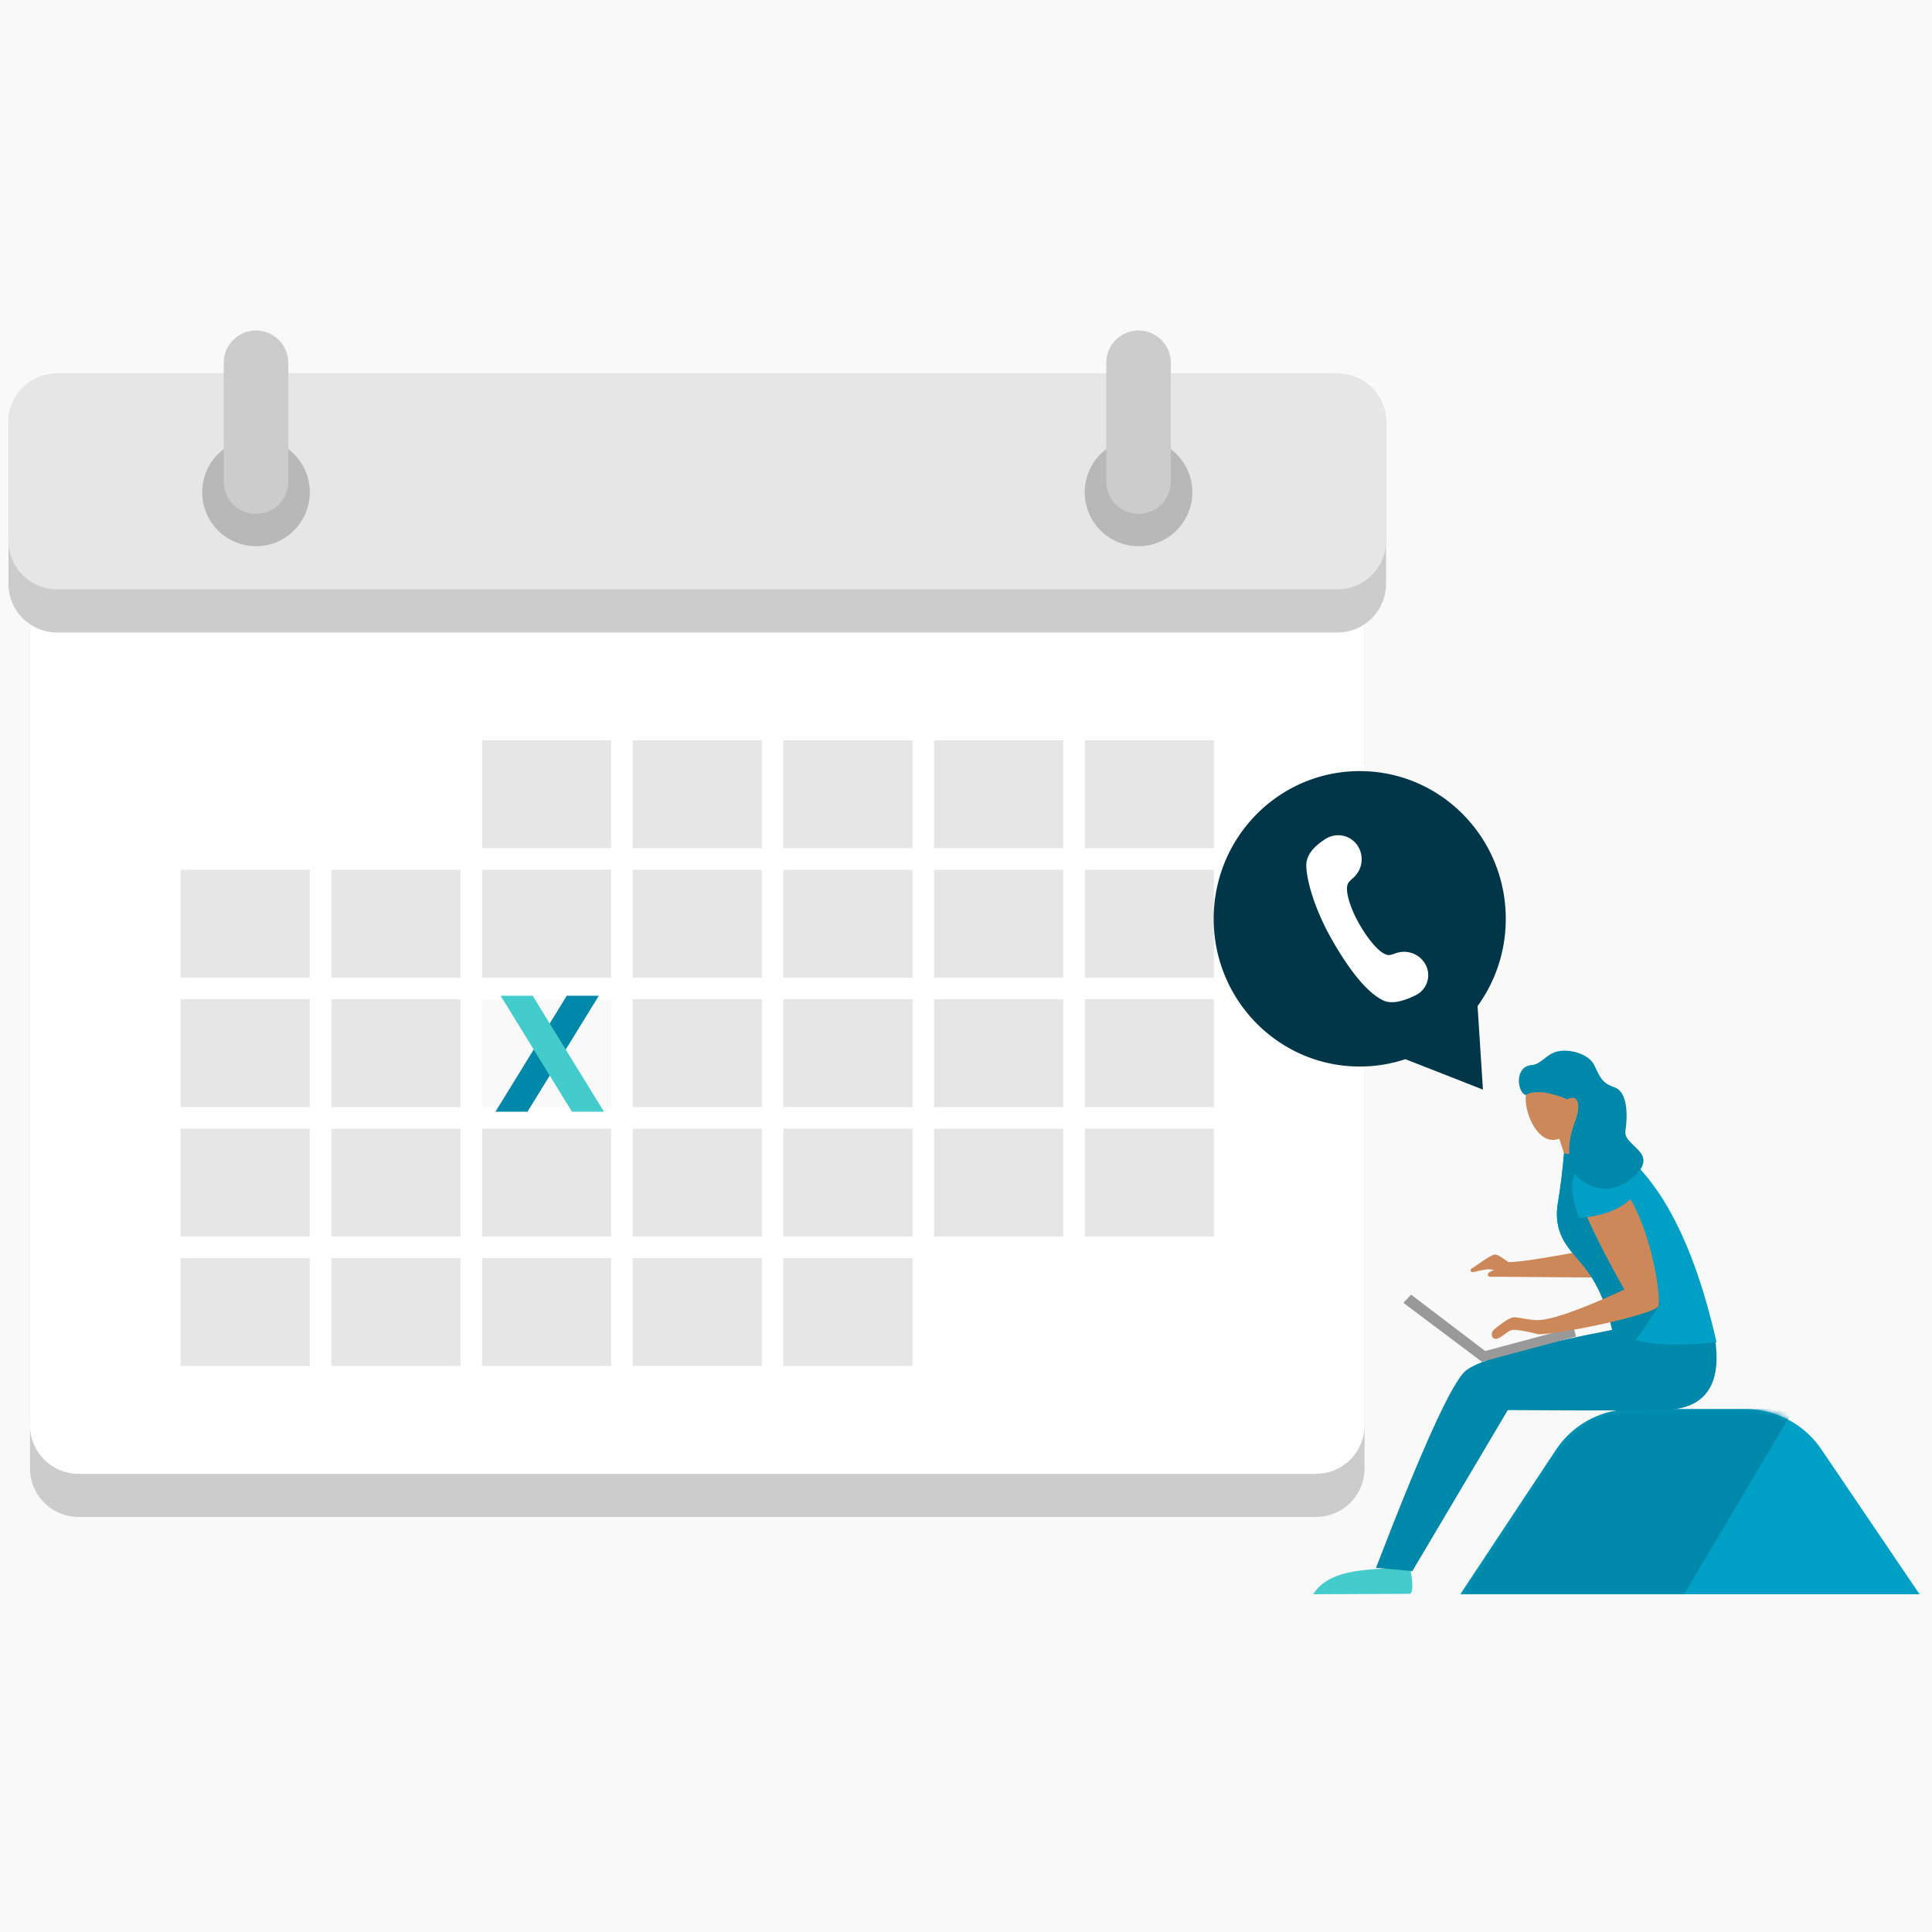 <svg xmlns="http://www.w3.org/2000/svg" xmlns:xlink="http://www.w3.org/1999/xlink" width="360" height="360" viewBox="0 0 360 360">
    <defs>
        <filter id="a" width="133.5%" height="138.6%" x="-16.7%" y="-19.3%" filterUnits="objectBoundingBox">
            <feOffset in="SourceAlpha" result="shadowOffsetOuter1"/>
            <feGaussianBlur in="shadowOffsetOuter1" result="shadowBlurOuter1" stdDeviation="11"/>
            <feColorMatrix in="shadowBlurOuter1" result="shadowMatrixOuter1" values="0 0 0 0 0 0 0 0 0 0.212 0 0 0 0 0.282 0 0 0 0.2 0"/>
            <feMerge>
                <feMergeNode in="shadowMatrixOuter1"/>
                <feMergeNode in="SourceGraphic"/>
            </feMerge>
        </filter>
        <path id="b" d="M32.44.28h21.092a17.08 17.08 0 0 1 14.24 7.65l17.785 26.854H0L18.3 7.78A17.08 17.08 0 0 1 32.44.281z"/>
    </defs>
    <g fill="none" fill-rule="evenodd">
        <path fill="#F9F9F9" d="M-214-207h1280v1379H-214z"/>
        <path d="M0 0h360v360H0z"/>
        <g filter="url(#a)" transform="translate(1.579 61.579)">
            <path fill="#CCC" d="M13.075 30.148h230.546a9.064 9.064 0 0 1 9.064 9.065v172.812a9.064 9.064 0 0 1-9.064 9.064H13.075a9.064 9.064 0 0 1-9.064-9.064V39.213a9.064 9.064 0 0 1 9.064-9.065z"/>
            <path fill="#FFF" d="M13.075 14.07h230.546a9.064 9.064 0 0 1 9.064 9.063v180.852a9.064 9.064 0 0 1-9.064 9.064H13.075a9.064 9.064 0 0 1-9.064-9.064V23.133a9.064 9.064 0 0 1 9.064-9.064z"/>
            <path fill="#FFF" d="M32.087 76.376h24.065v20.1H32.087z"/>
            <path fill="#E6E6E6" d="M32.087 124.614h24.065v20.099H32.087zM32.087 100.495h24.065v20.099H32.087zM32.087 148.732h24.065v20.1H32.087zM32.087 172.851h24.065v20.1H32.087z"/>
            <path fill="#FFF" d="M60.163 76.376h24.065v20.1H60.163z"/>
            <path fill="#E6E6E6" d="M60.163 124.614h24.065v20.099H60.163zM60.163 100.495h24.065v20.099H60.163zM60.163 148.732h24.065v20.1H60.163zM60.163 172.851h24.065v20.1H60.163zM116.315 76.376h24.065v20.1h-24.065zM116.315 124.614h24.066v20.099h-24.066zM116.315 100.495h24.066v20.099h-24.066zM116.315 148.732h24.066v20.1h-24.066zM116.315 172.851h24.066v20.1h-24.066zM172.468 76.376h24.065v20.1h-24.065zM172.468 124.614h24.065v20.099h-24.065zM172.468 100.495h24.065v20.099h-24.065zM172.468 148.732h24.065v20.1h-24.065z"/>
            <path fill="#FFF" d="M172.468 172.851h24.065v20.1h-24.065z"/>
            <path fill="#E6E6E6" d="M88.24 76.376h24.064v20.1H88.24z"/>
            <path fill="#F9F9F9" d="M88.24 124.614h24.064v20.099H88.24z"/>
            <path fill="#E6E6E6" d="M88.24 100.495h24.064v20.099H88.24zM88.24 148.732h24.064v20.1H88.24zM88.24 172.851h24.064v20.1H88.24zM144.391 76.376h24.066v20.1H144.39zM144.391 124.614h24.066v20.099H144.39zM144.391 100.495h24.066v20.099H144.39zM144.391 148.732h24.066v20.1H144.39zM144.391 172.851h24.066v20.1H144.39zM200.544 76.376h24.065v20.1h-24.065zM200.544 124.614h24.065v20.099h-24.065zM200.544 100.495h24.065v20.099h-24.065zM200.544 148.732h24.065v20.1h-24.065z"/>
            <path fill="#FFF" d="M200.544 172.851h24.065v20.1h-24.065z"/>
            <path fill="#CCC" d="M9.064 8.04h238.568a9.064 9.064 0 0 1 9.064 9.064v30.109a9.064 9.064 0 0 1-9.064 9.064H9.064A9.064 9.064 0 0 1 0 47.213v-30.11A9.064 9.064 0 0 1 9.064 8.04z"/>
            <path fill="#E6E6E6" d="M9.064 8.04h238.568a9.064 9.064 0 0 1 9.064 9.064v22.07a9.064 9.064 0 0 1-9.064 9.064H9.064A9.064 9.064 0 0 1 0 39.173v-22.07A9.064 9.064 0 0 1 9.064 8.04z"/>
            <g>
                <path fill="#B8B8B8" d="M46.125 40.198c5.538 0 10.027-4.5 10.027-10.05 0-5.55-4.49-10.049-10.027-10.049-5.538 0-10.027 4.5-10.027 10.05 0 5.55 4.49 10.049 10.027 10.049z" style="mix-blend-mode:multiply"/>
                <path fill="#CCC" d="M46.125 0c3.323 0 6.016 2.7 6.016 6.03v22.109c0 3.33-2.693 6.03-6.016 6.03s-6.016-2.7-6.016-6.03V6.029C40.109 2.7 42.802 0 46.125 0z"/>
                <g>
                    <path fill="#B8B8B8" d="M210.57 40.198c5.539 0 10.028-4.5 10.028-10.05 0-5.55-4.49-10.049-10.027-10.049-5.538 0-10.027 4.5-10.027 10.05 0 5.55 4.489 10.049 10.027 10.049z" style="mix-blend-mode:multiply"/>
                    <path fill="#CCC" d="M210.57 0c3.324 0 6.017 2.7 6.017 6.03v22.109c0 3.33-2.693 6.03-6.016 6.03s-6.016-2.7-6.016-6.03V6.029c0-3.33 2.693-6.029 6.016-6.029z"/>
                </g>
            </g>
        </g>
        <path fill="#08A" d="M105.611 185.54l-13.29 21.612h5.97l13.291-21.612z"/>
        <path fill="#4CC" d="M93.284 185.54l13.289 21.612h5.972l-.117-.187-13.174-21.425z"/>
        <g>
            <path fill="#003648" d="M253.365 198.732c-15.029 0-27.212-12.323-27.212-27.524 0-15.2 12.183-27.524 27.212-27.524s27.212 12.323 27.212 27.524a27.61 27.61 0 0 1-5.256 16.263l1.004 15.562-14.452-5.673a26.907 26.907 0 0 1-8.508 1.372z"/>
            <path fill="#FFF" d="M253.124 157.827a4.601 4.601 0 0 1-.98 5.755c-.4.348-.687.64-.863.88-.876 1.192.365 4.848 1.968 7.656 1.959 3.432 4.295 6.044 5.73 5.83.242-.037.603-.143 1.084-.318a4.555 4.555 0 0 1 5.518 2.02 4.154 4.154 0 0 1-1.76 5.781c-2.677 1.33-4.718 1.65-6.124.962-3.038-1.487-6.342-5.743-9.521-11.312-2.851-4.995-4.672-10.467-4.767-13.719-.053-1.826 1.155-3.513 3.624-5.063a4.35 4.35 0 0 1 6.09 1.528z"/>
        </g>
        <g>
            <path fill="#4CC" d="M262.74 292.135c.575 2.853.575 4.47 0 4.85l-18.052.079c1.051-1.703 2.803-2.938 5.256-3.703 2.453-.765 6.718-1.174 12.796-1.226z"/>
            <g transform="matrix(-1 0 0 1 357.68 262.28)">
                <mask id="c" fill="#fff">
                    <use xlink:href="#b"/>
                </mask>
                <use fill="#009FC6" xlink:href="#b"/>
                <path fill="#08A" d="M23.411.28h30.15a17.08 17.08 0 0 1 14.24 7.65l17.785 26.854H43.87L23.411.281z" mask="url(#c)"/>
            </g>
            <path fill="#08A" d="M319.33 248.03c.203 1.17.335 2.027.393 2.57.8 7.39-1.939 11.409-8.214 12.057-.53.055-1.086.085-1.667.092-2.597.03-5.336.05-8.215.06-4.153.016-11.043-.004-20.67-.06l-17.786 30.002-6.777-.61c8.656-22.49 14.24-34.745 16.755-36.764 2.515-2.02 11.633-4.554 27.356-7.603l18.824.256z"/>
            <path fill="#999" d="M293.212 247.327l.458 1.71-17.544 4.708-14.62-10.978 1.425-1.528 13.813 10.506z"/>
            <path fill="#CD8859" d="M304.219 238.1l-23.09-.178c-1.8-.94-3.038-1.409-3.714-1.408-1.068 0-2.819.557-3.004.533-.542-.07-.53-.532 0-.798.387-.195 3.005-2.214 4.066-2.48.612-.154 2.295 1.27 2.654 1.413 2.466-.018 9.455-1.173 20.967-3.466l2.12 6.384z"/>
            <path fill="#009FC6" d="M297.356 211.608c10.256 4.786 17.754 17.612 22.495 38.48-9.191 1.027-15.66.308-19.407-2.156-2.156-9.242-5.237-11.707-7.701-14.787-1.397-1.746-3.21-4.464-2.464-8.934.531-3.189.942-6.577 1.232-10.166l5.845-2.437z"/>
            <path fill="#08A" d="M297.356 211.608c1.59 8.402 4.57 17.019 8.941 25.85l3.08 5.545c-2.996 4.507-4.567 6.742-4.713 6.705-1.663-.428-3.07-1.02-4.22-1.776-2.156-9.242-5.237-11.707-7.701-14.787-1.397-1.746-3.21-4.464-2.464-8.934.531-3.189.942-6.577 1.232-10.166l5.845-2.437z"/>
            <path fill="#CD8859" d="M281.096 237.915c-2.007-.017-3.136-.016-3.386.002-.374.026-.651-.364-.325-.74.218-.252.994-.547 2.327-.886M303.23 222.47c4.758 7.437 6.224 19.293 5.823 20.842-.4 1.548-17.849 5.25-22.363 5.317-2.227-.558-3.78-.837-4.656-.837-.923 0-1.54.926-2.77 1.543-1.231.618-1.69-.815-.923-1.541.768-.727 2.546-1.992 3.342-2.258.797-.266 1.739.228 4.38.44 2.458.197 7.996-1.7 16.613-5.693-3.734-6.568-6.508-12.157-8.321-16.769-2.72-6.918 4.115-8.48 8.874-1.043z"/>
            <path fill="#009FC6" d="M304.527 222.774c-2.318 2.494-5.745 3.873-10.28 4.138-4.582-11.714 4.164-13.935 10.28-4.138z"/>
            <g>
                <path fill="#CD8859" d="M289.954 212.35c-3.218.649-5.663-4.215-5.663-7.654s2.014-4.28 5.426-4.28c3.412 0 3.455 1.037 5 4.929 1.544 3.892-1.545 6.357-4.763 7.005z"/>
                <path fill="#CD8859" d="M297.732 212.565l-3.157-4.918-4.736 2.315 1.578 4.918c1.444.476 3.549-.296 6.315-2.315z"/>
                <path fill="#08A" d="M294.375 219.727c-1.517-1.167-3.134-5.16-.797-11.005.532-1.329 1.315-5.232-1.594-3.876-1.514-.744-5.735-2.106-7.705-.797-1.595-.531-2.096-5.314 1.062-5.58 1.9-.16 2.688-2.003 4.813-2.535 2.126-.531 5.795.308 6.909 2.535 1.063 2.126 1.328 3.311 3.72 4.108 2.257.753 2.626 4.395 2.095 8.115-.242 1.694 1.697 2.535 2.923 4.252 1.328 1.86-.532 4.251-3.72 5.845-3.189 1.595-6.03.226-7.706-1.062z"/>
            </g>
        </g>
    </g>
</svg>
